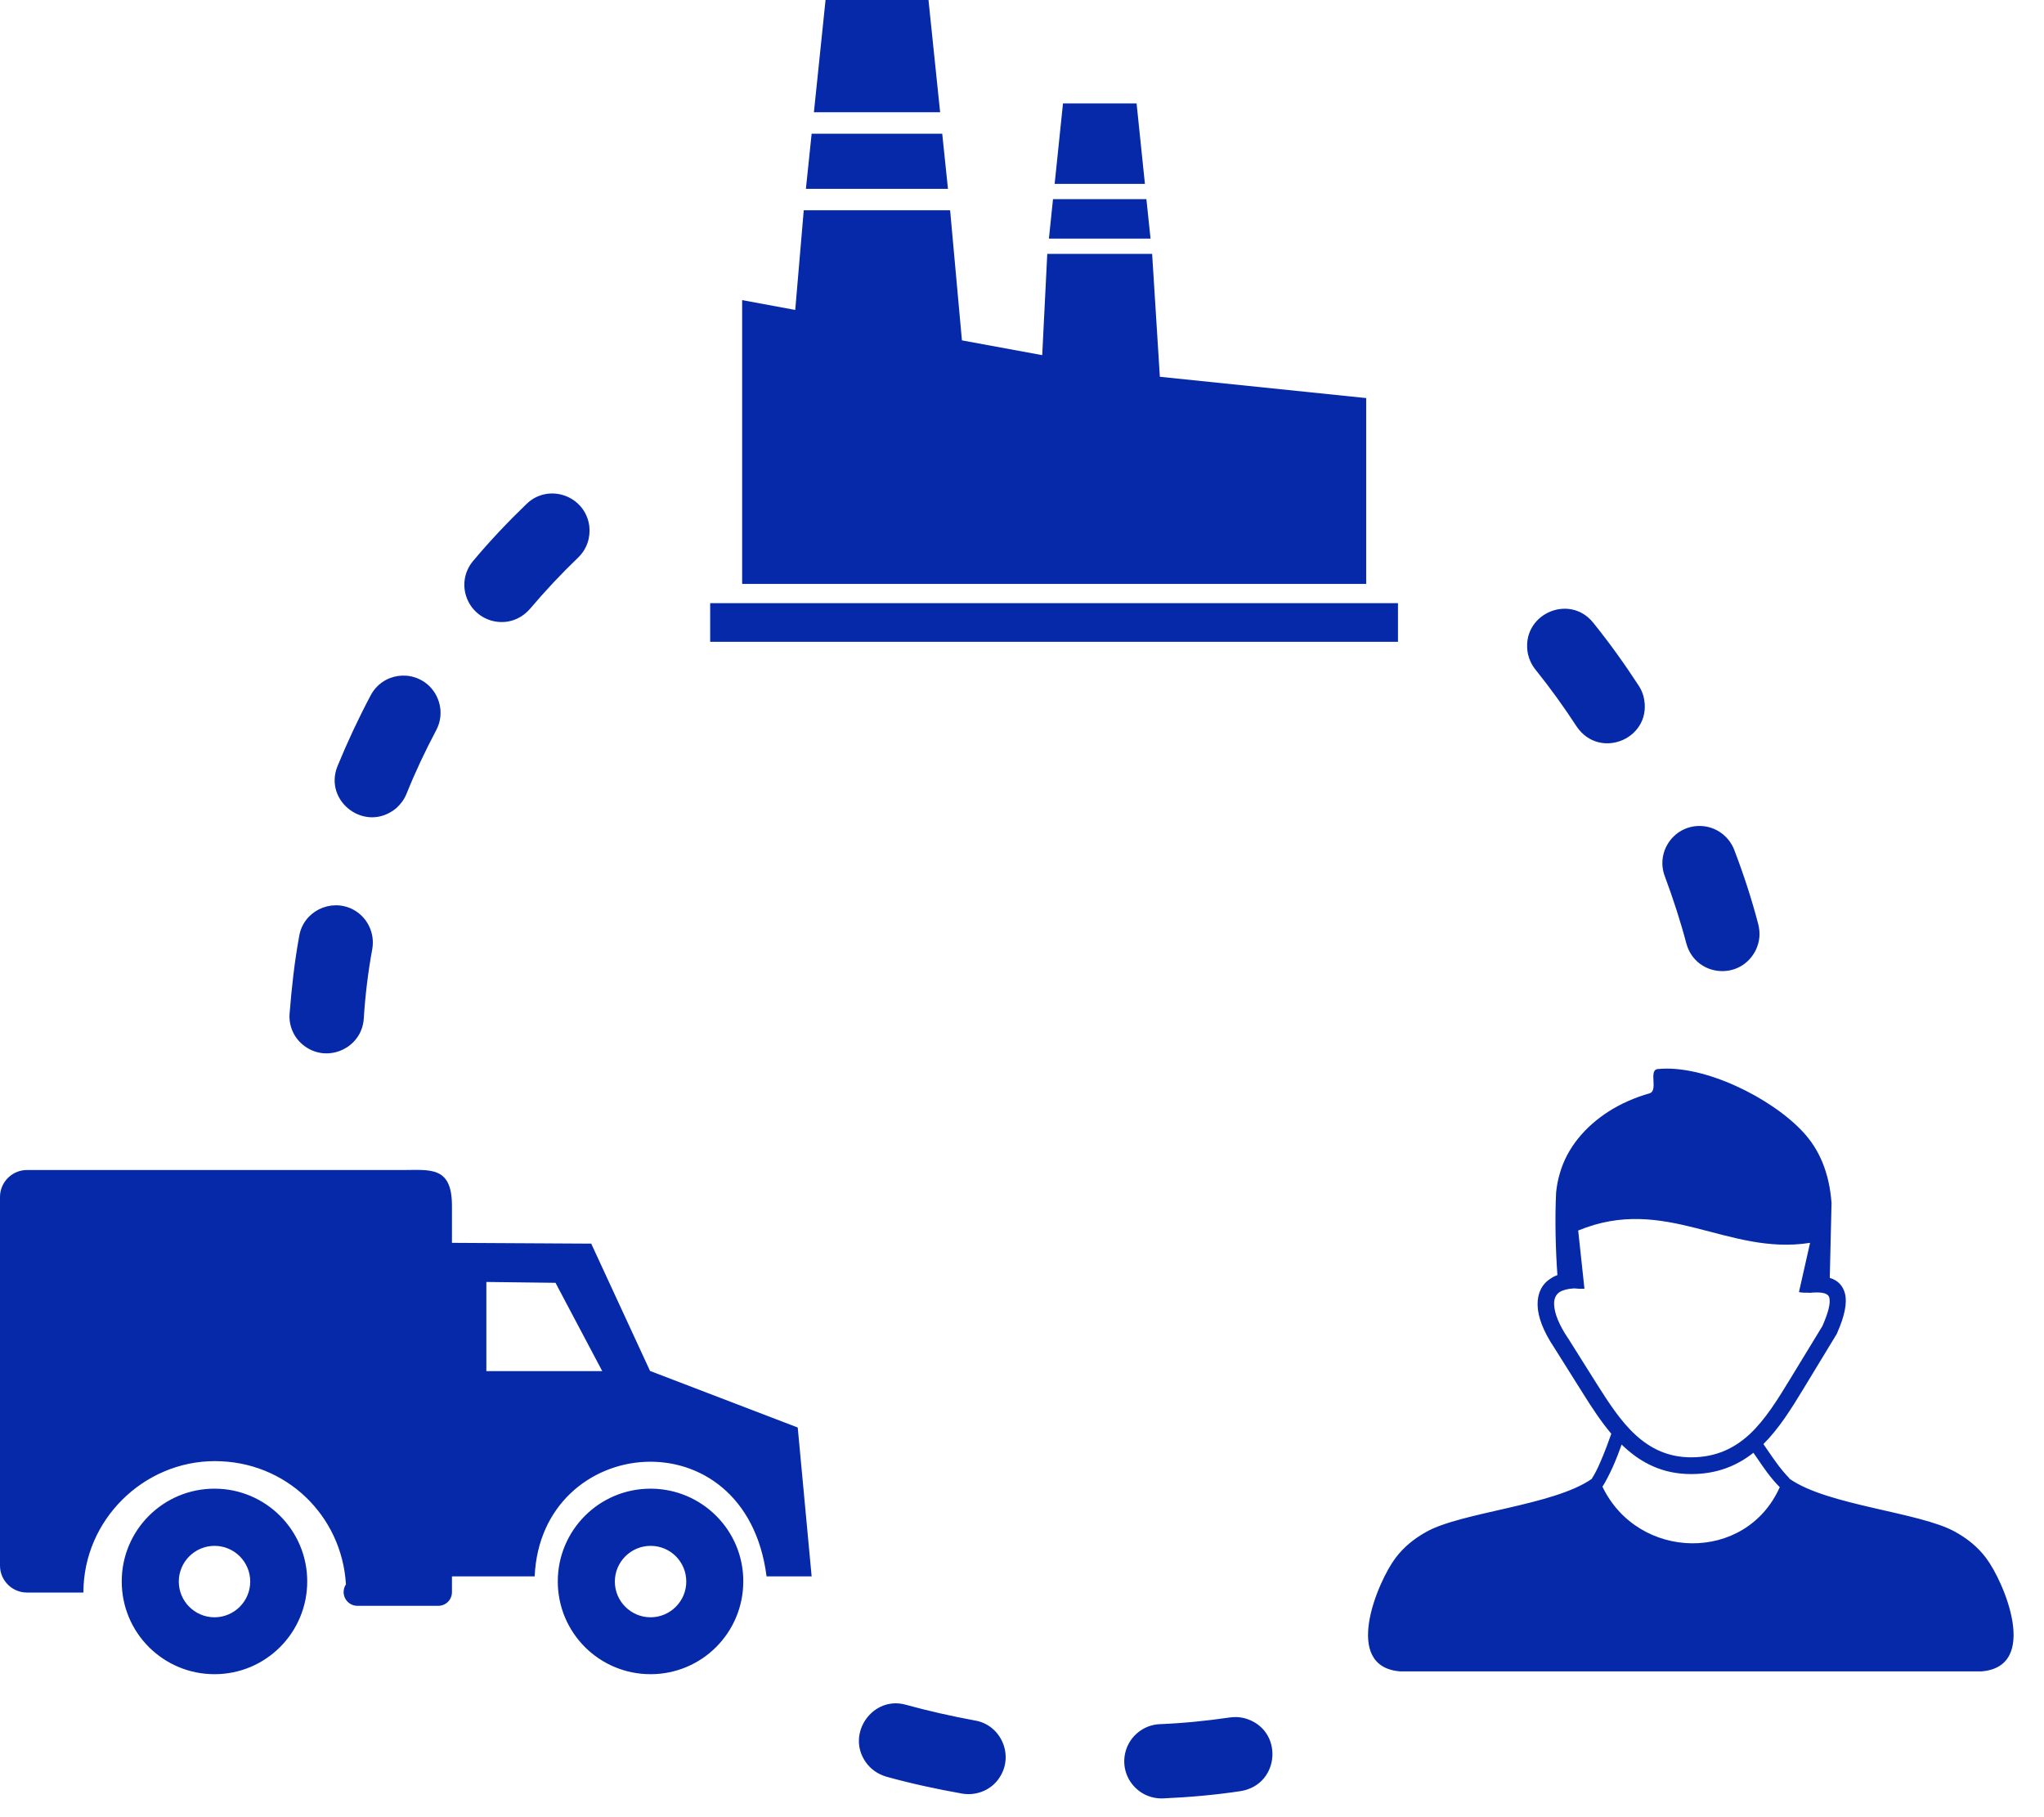 <svg width="36" height="32" viewBox="0 0 36 32" fill="none" xmlns="http://www.w3.org/2000/svg">
<path fill-rule="evenodd" clip-rule="evenodd" d="M10.413 21.9L7.96 21.886V21.233C7.96 20.526 7.573 20.604 7.071 20.604H0.473C0.214 20.604 0 20.818 0 21.077V27.571C0 27.831 0.214 28.044 0.473 28.044H1.342H1.469C1.469 26.766 2.528 25.73 3.784 25.73C5.039 25.73 6.02 26.688 6.093 27.9C6.067 27.938 6.052 27.987 6.052 28.036C6.052 28.166 6.159 28.278 6.295 28.278H7.718C7.853 28.278 7.96 28.172 7.96 28.036V27.759H9.417C9.527 25.245 13.135 24.896 13.501 27.759H14.295L14.05 25.138L11.449 24.142L10.413 21.9ZM15.957 30.021C15.374 29.854 14.898 30.527 15.245 31.026C15.331 31.153 15.461 31.242 15.608 31.286C16.055 31.41 16.497 31.505 16.953 31.586C17.207 31.626 17.467 31.517 17.605 31.3C17.865 30.907 17.628 30.368 17.164 30.296C16.76 30.221 16.356 30.131 15.957 30.021ZM20.425 30.362C20.148 30.374 19.906 30.564 19.828 30.83C19.701 31.262 20.035 31.687 20.486 31.669C20.942 31.649 21.406 31.609 21.857 31.54C22.558 31.421 22.613 30.44 21.912 30.255C21.828 30.235 21.747 30.232 21.66 30.244C21.248 30.304 20.841 30.345 20.425 30.362ZM29.701 16.615C29.863 17.204 30.659 17.279 30.928 16.722C30.994 16.575 31.006 16.436 30.968 16.278C30.853 15.836 30.708 15.392 30.544 14.965C30.451 14.725 30.226 14.56 29.97 14.546C29.493 14.52 29.153 14.993 29.323 15.435C29.467 15.822 29.597 16.22 29.701 16.615ZM27.767 12.791C28.18 13.406 29.133 12.993 28.945 12.257C28.925 12.191 28.902 12.136 28.864 12.078C28.613 11.692 28.348 11.322 28.059 10.964C27.635 10.439 26.777 10.823 26.91 11.513C26.933 11.614 26.974 11.703 27.04 11.787C27.3 12.11 27.539 12.442 27.767 12.791ZM10.185 9.816C10.335 9.669 10.402 9.472 10.379 9.264C10.309 8.728 9.66 8.5 9.273 8.875C8.944 9.192 8.627 9.527 8.332 9.879C8.026 10.246 8.199 10.797 8.658 10.93C8.915 10.999 9.163 10.918 9.337 10.719C9.605 10.402 9.885 10.104 10.185 9.816ZM7.683 12.858C7.819 12.604 7.769 12.292 7.567 12.087C7.253 11.778 6.733 11.856 6.528 12.246C6.312 12.653 6.119 13.066 5.945 13.49C5.691 14.113 6.439 14.679 6.979 14.232C7.059 14.159 7.117 14.081 7.158 13.983C7.313 13.597 7.489 13.224 7.683 12.858ZM6.557 16.711C6.606 16.428 6.468 16.145 6.211 16.012C5.821 15.816 5.342 16.05 5.27 16.483C5.186 16.939 5.137 17.392 5.1 17.854C5.085 18.079 5.183 18.289 5.365 18.422C5.781 18.728 6.375 18.451 6.407 17.937C6.433 17.525 6.482 17.118 6.557 16.711ZM28.223 26.18C28.85 27.485 30.746 27.531 31.346 26.189C31.182 26.024 31.061 25.845 30.942 25.669C30.922 25.64 30.902 25.611 30.882 25.583C30.593 25.811 30.241 25.958 29.785 25.958C29.291 25.958 28.919 25.767 28.616 25.49C28.599 25.473 28.578 25.456 28.561 25.438C28.518 25.56 28.463 25.704 28.402 25.84C28.342 25.969 28.281 26.091 28.223 26.18ZM31.519 26.041C32.186 26.512 33.811 26.627 34.434 26.974C34.642 27.089 34.83 27.236 34.98 27.436C35.294 27.851 35.935 29.355 34.893 29.433C31.485 29.433 28.076 29.433 24.665 29.433C23.623 29.355 24.267 27.848 24.578 27.436C24.728 27.236 24.916 27.089 25.124 26.974C25.744 26.627 27.363 26.512 28.033 26.044C28.082 25.969 28.137 25.863 28.186 25.747C28.264 25.571 28.333 25.378 28.379 25.248C28.192 25.026 28.03 24.777 27.877 24.532L27.369 23.724C27.184 23.447 27.086 23.193 27.081 22.985C27.078 22.887 27.095 22.797 27.13 22.72C27.167 22.639 27.225 22.57 27.306 22.518C27.343 22.492 27.384 22.471 27.43 22.454C27.398 22.015 27.384 21.461 27.407 21C27.418 20.89 27.438 20.78 27.47 20.671C27.6 20.206 27.926 19.834 28.33 19.574C28.552 19.432 28.798 19.326 29.052 19.253C29.213 19.207 29.029 18.843 29.196 18.826C30.004 18.742 31.196 19.328 31.759 19.937C32.042 20.243 32.218 20.647 32.258 21.184L32.227 22.503C32.368 22.546 32.457 22.636 32.495 22.78C32.535 22.942 32.492 23.167 32.356 23.476C32.353 23.482 32.351 23.487 32.348 23.493L31.768 24.448C31.554 24.8 31.338 25.15 31.058 25.43C31.084 25.467 31.11 25.505 31.133 25.539C31.248 25.707 31.364 25.877 31.511 26.027C31.511 26.03 31.517 26.036 31.519 26.041ZM27.724 22.688C27.612 22.694 27.525 22.717 27.467 22.754C27.433 22.777 27.41 22.806 27.395 22.838C27.378 22.875 27.369 22.922 27.372 22.974C27.378 23.129 27.459 23.331 27.614 23.562L27.617 23.565L28.125 24.373C28.33 24.697 28.544 25.029 28.809 25.271C29.066 25.505 29.375 25.663 29.785 25.663C30.229 25.663 30.553 25.499 30.818 25.254C31.092 24.997 31.309 24.645 31.522 24.295L32.097 23.352C32.203 23.109 32.244 22.945 32.218 22.849C32.203 22.792 32.14 22.766 32.033 22.76C32.01 22.76 31.987 22.76 31.964 22.76C31.938 22.76 31.912 22.763 31.883 22.766C31.869 22.766 31.854 22.766 31.84 22.763C31.788 22.766 31.736 22.763 31.684 22.754L31.88 21.886C30.423 22.116 29.335 21.034 27.796 21.669L27.906 22.694C27.837 22.697 27.779 22.694 27.724 22.688ZM12.508 10.621H24.622V11.302H12.508V10.621ZM18.722 1.821L18.575 3.238H20.165L20.018 1.821H18.722ZM14.54 0L14.335 1.977H16.558L16.353 0H14.54ZM14.295 2.355L14.194 3.325H16.696L16.595 2.355H14.295ZM14.156 3.703L14.006 5.458L13.071 5.285V10.283H24.062V7.01L20.428 6.635L20.292 4.471H18.445L18.356 6.254L16.942 5.994L16.734 3.703H14.156ZM18.546 3.507L18.474 4.202H20.264L20.191 3.507H18.546ZM3.778 26.215C2.872 26.215 2.144 26.948 2.144 27.848C2.144 28.755 2.877 29.482 3.778 29.482C4.684 29.482 5.411 28.749 5.411 27.848C5.411 26.945 4.678 26.215 3.778 26.215ZM3.778 27.222C3.432 27.222 3.149 27.505 3.149 27.851C3.149 28.198 3.432 28.48 3.778 28.48C4.124 28.48 4.407 28.198 4.407 27.851C4.407 27.502 4.124 27.222 3.778 27.222ZM11.458 26.215C10.552 26.215 9.824 26.948 9.824 27.848C9.824 28.755 10.557 29.482 11.458 29.482C12.364 29.482 13.091 28.749 13.091 27.848C13.094 26.945 12.358 26.215 11.458 26.215ZM11.458 27.222C11.112 27.222 10.829 27.505 10.829 27.851C10.829 28.198 11.112 28.48 11.458 28.48C11.804 28.48 12.087 28.198 12.087 27.851C12.087 27.502 11.807 27.222 11.458 27.222ZM9.784 22.59L8.566 22.575V24.145H10.607L9.784 22.59Z" fill="#0529A8"/>
</svg>
